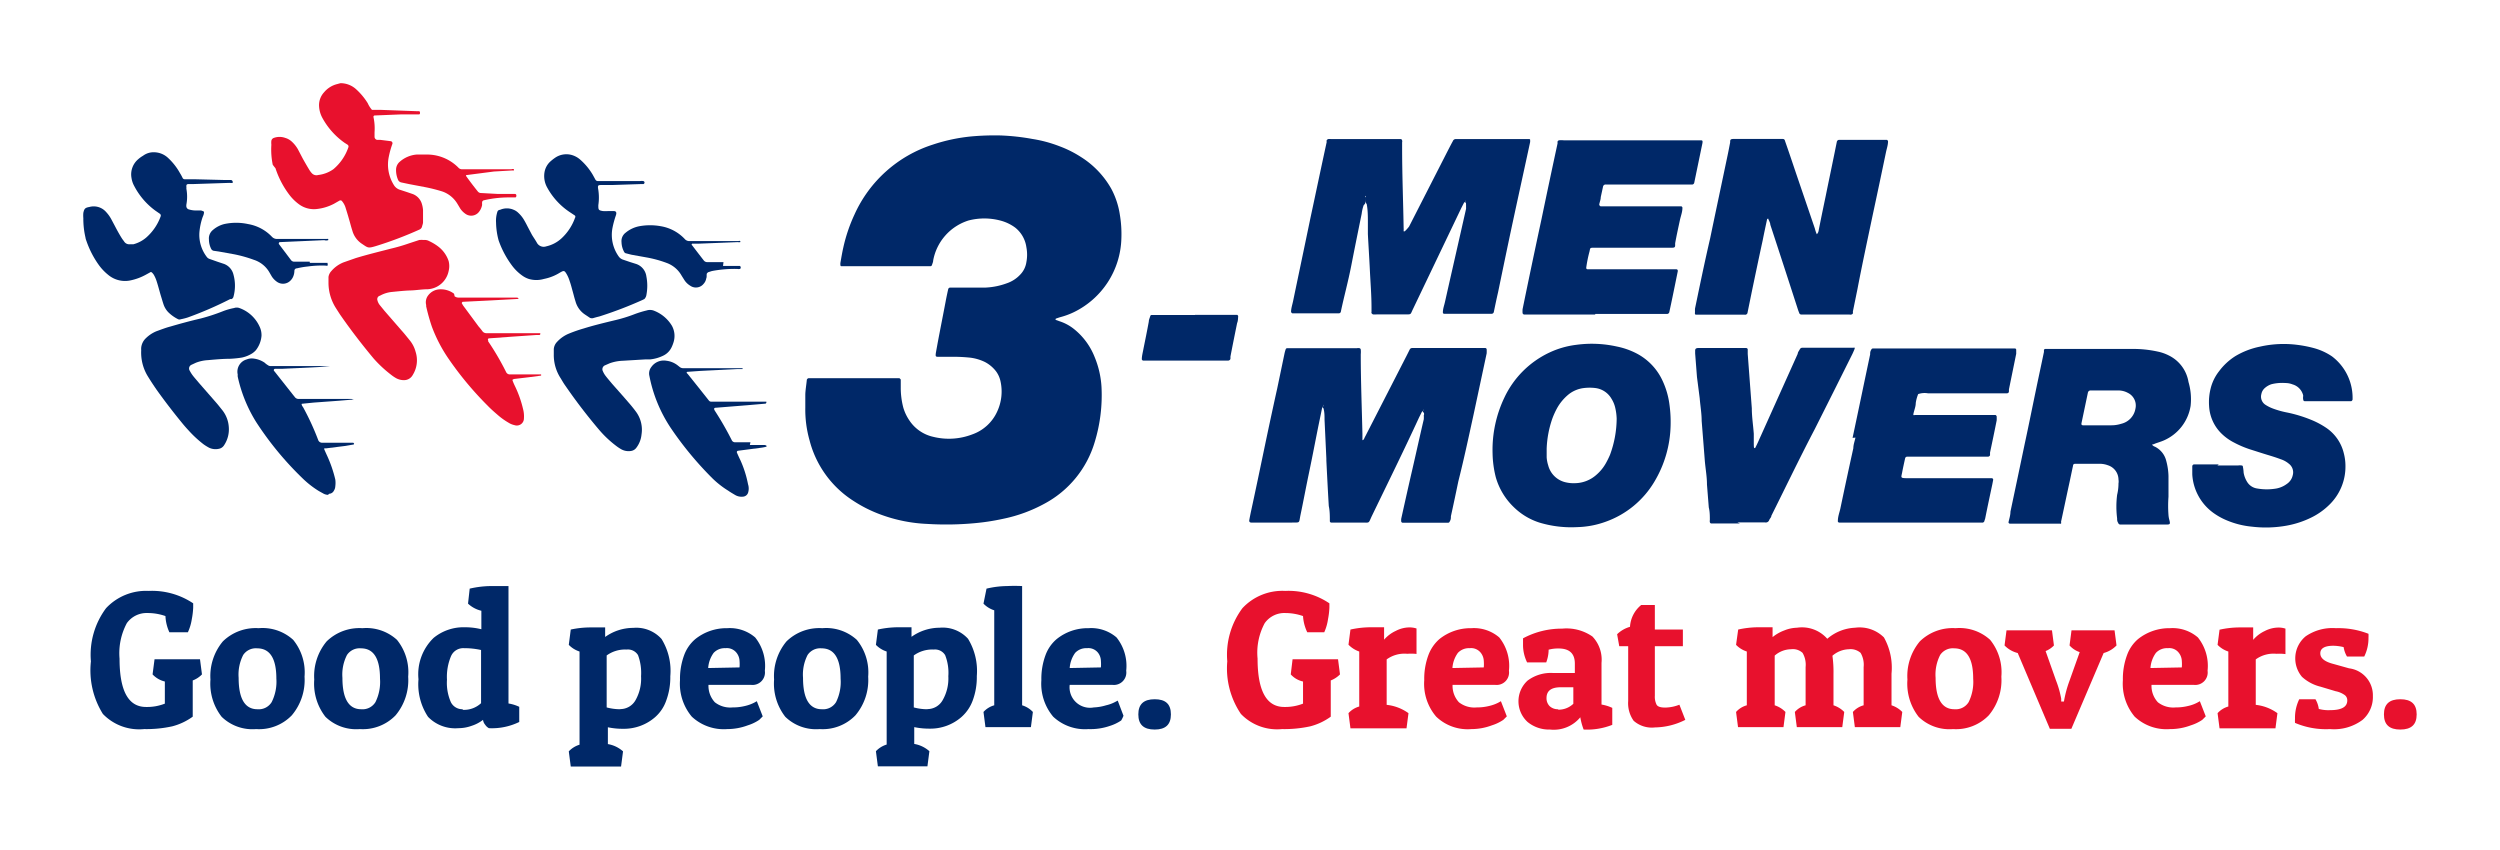 <svg xmlns="http://www.w3.org/2000/svg" id="Layer_1" data-name="Layer 1" width="150" height="51" viewBox="0 0 165 51"><defs><style>.cls-1,.cls-3{fill:#002868;}.cls-2,.cls-4{fill:#e8112d;}.cls-3,.cls-4{fill-rule:evenodd;}</style></defs><path class="cls-1" d="M9.73,37.91a1.6,1.6,0,0,0-1.36.67,4.21,4.21,0,0,0-.48,2.34c0,2.13.58,3.19,1.75,3.19a3.19,3.19,0,0,0,1.24-.22V42.43a1.62,1.62,0,0,1-.81-.47l.13-1h3l.13,1a1.68,1.68,0,0,1-.61.4v2.39a4,4,0,0,1-1.36.64,8,8,0,0,1-1.85.18,3.32,3.32,0,0,1-2.72-1A5.43,5.43,0,0,1,6,41.1a5.14,5.14,0,0,1,1-3.51,3.62,3.62,0,0,1,2.82-1.14,4.88,4.88,0,0,1,2.93.82v.29a5.11,5.11,0,0,1-.09.75,3.22,3.22,0,0,1-.26.87H11.18a2.82,2.82,0,0,1-.26-1.07A3.54,3.54,0,0,0,9.73,37.91Z"/><path class="cls-1" d="M16.9,45.57a2.92,2.92,0,0,1-2.27-.81,3.56,3.56,0,0,1-.74-2.46,3.57,3.57,0,0,1,.82-2.52,3.1,3.1,0,0,1,2.36-.87,3,3,0,0,1,2.28.77,3.4,3.4,0,0,1,.75,2.43,3.61,3.61,0,0,1-.84,2.55A3,3,0,0,1,16.9,45.57Zm-1.15-3.38c0,1.38.42,2.07,1.24,2.07a1,1,0,0,0,.94-.47,3,3,0,0,0,.31-1.55c0-1.34-.43-2-1.27-2a1,1,0,0,0-.92.44A2.84,2.84,0,0,0,15.75,42.19Z"/><path class="cls-1" d="M23.75,45.57a2.92,2.92,0,0,1-2.27-.81,3.56,3.56,0,0,1-.74-2.46,3.57,3.57,0,0,1,.82-2.52,3.1,3.1,0,0,1,2.36-.87,3,3,0,0,1,2.28.77,3.4,3.4,0,0,1,.74,2.43,3.61,3.61,0,0,1-.83,2.55A3,3,0,0,1,23.75,45.57ZM22.6,42.19c0,1.38.42,2.07,1.24,2.07a1,1,0,0,0,.94-.47,3,3,0,0,0,.3-1.55q0-2-1.26-2a1,1,0,0,0-.92.44A2.84,2.84,0,0,0,22.6,42.19Z"/><path class="cls-1" d="M31,36.3a6.45,6.45,0,0,1,1.41-.17c.45,0,.83,0,1.15,0v7.75a2.57,2.57,0,0,1,.71.22v1a4.1,4.1,0,0,1-2,.41.67.67,0,0,1-.25-.23.6.6,0,0,1-.14-.32,2.45,2.45,0,0,1-.74.39,2.58,2.58,0,0,1-.89.16,2.49,2.49,0,0,1-2-.75,3.89,3.89,0,0,1-.63-2.48,3.34,3.34,0,0,1,1-2.73,3.11,3.11,0,0,1,2.07-.7,4.43,4.43,0,0,1,1.08.13V37.76a1.92,1.92,0,0,1-.88-.47Zm-.44,8a1.65,1.65,0,0,0,1.19-.44V40.35a5.06,5.06,0,0,0-1.12-.12.88.88,0,0,0-.86.52,3.52,3.52,0,0,0-.27,1.56,3.17,3.17,0,0,0,.26,1.49A.85.85,0,0,0,30.52,44.26Z"/><path class="cls-1" d="M37.67,39A6.23,6.23,0,0,1,39,38.86c.38,0,.69,0,.94,0v.63a3.19,3.19,0,0,1,1.85-.6,2.24,2.24,0,0,1,1.87.73,4,4,0,0,1,.58,2.46,4.42,4.42,0,0,1-.27,1.61,2.58,2.58,0,0,1-.73,1.09,3.13,3.13,0,0,1-2.12.77,4.68,4.68,0,0,1-1-.1v1.11a2,2,0,0,1,1,.48l-.13,1H37.67l-.13-1a1.63,1.63,0,0,1,.71-.44V40.45a1.72,1.72,0,0,1-.71-.44Zm3.27,5.25a1.15,1.15,0,0,0,1-.58,2.88,2.88,0,0,0,.37-1.59,3.37,3.37,0,0,0-.2-1.39.78.78,0,0,0-.75-.37,2.07,2.07,0,0,0-1.32.39v3.43A3.48,3.48,0,0,0,40.94,44.26Z"/><path class="cls-1" d="M48,45.57a3.09,3.09,0,0,1-2.34-.82,3.38,3.38,0,0,1-.78-2.41,4.51,4.51,0,0,1,.27-1.64,2.53,2.53,0,0,1,.74-1.07A3.29,3.29,0,0,1,48,38.91a2.56,2.56,0,0,1,1.84.61,3,3,0,0,1,.64,2.2.82.82,0,0,1-.92.93h-2.8a1.59,1.59,0,0,0,.42,1.15,1.65,1.65,0,0,0,1.17.34,3.33,3.33,0,0,0,.84-.1,2.6,2.6,0,0,0,.58-.21l.18-.1.39,1-.23.23a2.85,2.85,0,0,1-.75.36A3.88,3.88,0,0,1,48,45.57Zm.81-4.07a2.63,2.63,0,0,0,0-.43.93.93,0,0,0-.21-.55.81.81,0,0,0-.72-.29,1,1,0,0,0-.78.31,1.93,1.93,0,0,0-.36,1Z"/><path class="cls-1" d="M54.1,45.57a2.92,2.92,0,0,1-2.27-.81,3.56,3.56,0,0,1-.74-2.46,3.57,3.57,0,0,1,.82-2.52,3.1,3.1,0,0,1,2.36-.87,3,3,0,0,1,2.28.77,3.4,3.4,0,0,1,.75,2.43,3.61,3.61,0,0,1-.84,2.55A3,3,0,0,1,54.1,45.57ZM53,42.19c0,1.38.42,2.07,1.24,2.07a1,1,0,0,0,.94-.47,3,3,0,0,0,.3-1.55q0-2-1.26-2a1,1,0,0,0-.92.44A2.84,2.84,0,0,0,53,42.19Z"/><path class="cls-1" d="M57.94,39a6.23,6.23,0,0,1,1.28-.15c.38,0,.69,0,.94,0v.63a3.21,3.21,0,0,1,1.85-.6,2.26,2.26,0,0,1,1.88.73,4.08,4.08,0,0,1,.58,2.46,4.42,4.42,0,0,1-.27,1.61,2.69,2.69,0,0,1-.74,1.09,3.11,3.11,0,0,1-2.12.77,4.74,4.74,0,0,1-1-.1v1.11a2,2,0,0,1,1,.48l-.13,1H57.94l-.13-1a1.63,1.63,0,0,1,.71-.44V40.45a1.72,1.72,0,0,1-.71-.44Zm3.27,5.25a1.15,1.15,0,0,0,1-.58,2.87,2.87,0,0,0,.38-1.59,3.17,3.17,0,0,0-.21-1.39.78.78,0,0,0-.75-.37,2.07,2.07,0,0,0-1.32.39v3.43A3.48,3.48,0,0,0,61.21,44.26Z"/><path class="cls-1" d="M65.11,36.3a6.08,6.08,0,0,1,1.35-.17,10.24,10.24,0,0,1,1,0V44a1.6,1.6,0,0,1,.71.44l-.13,1h-3l-.13-1a1.49,1.49,0,0,1,.71-.44V37.73a1.69,1.69,0,0,1-.71-.44Z"/><path class="cls-1" d="M71.84,45.57a3.06,3.06,0,0,1-2.33-.82,3.38,3.38,0,0,1-.78-2.41A4.51,4.51,0,0,1,69,40.7a2.53,2.53,0,0,1,.74-1.07,3.26,3.26,0,0,1,2.1-.72,2.56,2.56,0,0,1,1.85.61,3,3,0,0,1,.64,2.2.82.82,0,0,1-.92.93H70.6a1.35,1.35,0,0,0,1.59,1.49A3.22,3.22,0,0,0,73,44a2.42,2.42,0,0,0,.58-.21l.19-.1.38,1A2.16,2.16,0,0,1,74,45a2.85,2.85,0,0,1-.75.36A3.9,3.9,0,0,1,71.84,45.57Zm.82-4.07a2.75,2.75,0,0,0,0-.43.91.91,0,0,0-.2-.55.81.81,0,0,0-.72-.29,1,1,0,0,0-.78.31,1.93,1.93,0,0,0-.36,1Z"/><path class="cls-1" d="M76.21,45.6c-.72,0-1.08-.32-1.08-1s.36-1,1.08-1,1.07.32,1.07,1S76.92,45.6,76.21,45.6Z"/><path class="cls-2" d="M84.83,37.91a1.59,1.59,0,0,0-1.36.67A4.11,4.11,0,0,0,83,40.92c0,2.13.59,3.19,1.76,3.19A3.23,3.23,0,0,0,86,43.89V42.43a1.53,1.53,0,0,1-.81-.47l.12-1h3l.13,1a1.77,1.77,0,0,1-.61.4v2.39a4,4,0,0,1-1.36.64,8.12,8.12,0,0,1-1.86.18,3.31,3.31,0,0,1-2.71-1A5.36,5.36,0,0,1,81,41.1a5.14,5.14,0,0,1,1-3.51,3.6,3.6,0,0,1,2.82-1.14,4.83,4.83,0,0,1,2.92.82v.29a5.11,5.11,0,0,1-.09.75,3.24,3.24,0,0,1-.25.87H86.28A2.82,2.82,0,0,1,86,38.11,3.58,3.58,0,0,0,84.83,37.91Z"/><path class="cls-2" d="M92.88,40.6a2,2,0,0,0-1.36.37v3a3,3,0,0,1,1.44.55l-.13,1h-3.7l-.13-1a1.49,1.49,0,0,1,.71-.44V40.45A1.79,1.79,0,0,1,89,40l.13-1a6.3,6.3,0,0,1,1.28-.15c.38,0,.69,0,.94,0v.82a2.27,2.27,0,0,1,.77-.58,2,2,0,0,1,.84-.23,1.51,1.51,0,0,1,.53.07l0,1.68A3.32,3.32,0,0,0,92.88,40.6Z"/><path class="cls-2" d="M97.12,45.57a3,3,0,0,1-2.33-.82A3.33,3.33,0,0,1,94,42.34a4.51,4.51,0,0,1,.27-1.64A2.62,2.62,0,0,1,95,39.63a3.29,3.29,0,0,1,2.11-.72,2.56,2.56,0,0,1,1.84.61,3,3,0,0,1,.64,2.2.82.82,0,0,1-.92.93h-2.8a1.59,1.59,0,0,0,.42,1.15,1.65,1.65,0,0,0,1.17.34,3.33,3.33,0,0,0,.84-.1,2.6,2.6,0,0,0,.58-.21l.18-.1.39,1-.23.23a2.85,2.85,0,0,1-.75.36A3.84,3.84,0,0,1,97.12,45.57Zm.81-4.07a2.63,2.63,0,0,0,0-.43.93.93,0,0,0-.21-.55.81.81,0,0,0-.72-.29,1,1,0,0,0-.78.31,1.93,1.93,0,0,0-.36,1Z"/><path class="cls-2" d="M100.52,40c0-.13,0-.27,0-.42a5.36,5.36,0,0,1,2.58-.64,3,3,0,0,1,2,.52,2.21,2.21,0,0,1,.6,1.74v2.75a2.72,2.72,0,0,1,.71.22v1.12a4.52,4.52,0,0,1-1.89.31,4.24,4.24,0,0,1-.22-.81,2.27,2.27,0,0,1-2,.81,2.23,2.23,0,0,1-1.48-.5,1.85,1.85,0,0,1,0-2.73,2.55,2.55,0,0,1,1.71-.5h1.41v-.62c0-.67-.36-1-1.07-1a2.37,2.37,0,0,0-.66.08,2.45,2.45,0,0,1-.16.84h-1.26A2.61,2.61,0,0,1,100.52,40Zm2.32,4.29a1.42,1.42,0,0,0,1-.39V42.81H103c-.62,0-.93.24-.93.71a.74.74,0,0,0,.2.53A.79.79,0,0,0,102.84,44.26Z"/><path class="cls-2" d="M109.22,37.38V39h1.85V40.1h-1.85v3.27a1.17,1.17,0,0,0,.12.6c.08.12.26.18.56.18a2.62,2.62,0,0,0,.94-.19l.39,1a4.55,4.55,0,0,1-2,.5,1.81,1.81,0,0,1-1.41-.44,2,2,0,0,1-.36-1.3V40.1h-.59l-.14-.79a2,2,0,0,1,.85-.49,2,2,0,0,1,.74-1.44Z"/><path class="cls-2" d="M114.72,39a6.21,6.21,0,0,1,1.27-.15c.38,0,.7,0,1,0v.65a2.68,2.68,0,0,1,.77-.44,2.36,2.36,0,0,1,.84-.18,2.22,2.22,0,0,1,2,.73,3,3,0,0,1,1.83-.73,2.28,2.28,0,0,1,1.91.64,4.09,4.09,0,0,1,.5,2.39V44a1.73,1.73,0,0,1,.71.44l-.13,1h-3l-.13-1A1.44,1.44,0,0,1,123,44V41.48a1.55,1.55,0,0,0-.2-.94,1,1,0,0,0-.77-.24,1.73,1.73,0,0,0-1.09.43,7.69,7.69,0,0,1,.07,1.21V44a1.73,1.73,0,0,1,.71.44l-.13,1h-3l-.13-1a1.44,1.44,0,0,1,.71-.44V41.48a1.55,1.55,0,0,0-.2-.94.94.94,0,0,0-.76-.24,1.67,1.67,0,0,0-1.08.42V44a1.73,1.73,0,0,1,.71.44l-.13,1h-3l-.13-1a1.44,1.44,0,0,1,.71-.44V40.45a1.72,1.72,0,0,1-.71-.44Z"/><path class="cls-2" d="M128.9,45.57a2.92,2.92,0,0,1-2.27-.81,3.56,3.56,0,0,1-.74-2.46,3.57,3.57,0,0,1,.82-2.52,3.1,3.1,0,0,1,2.36-.87,3,3,0,0,1,2.28.77,3.4,3.4,0,0,1,.74,2.43,3.61,3.61,0,0,1-.83,2.55A3,3,0,0,1,128.9,45.57Zm-1.15-3.38c0,1.38.42,2.07,1.24,2.07a1,1,0,0,0,.94-.47,3,3,0,0,0,.3-1.55q0-2-1.26-2a1,1,0,0,0-.92.44A2.84,2.84,0,0,0,127.75,42.19Z"/><path class="cls-2" d="M136.71,45.55h-1.42l-2.12-5a1.82,1.82,0,0,1-.87-.5l.13-1h3l.13,1a1.54,1.54,0,0,1-.55.37l.69,1.95a6.4,6.4,0,0,1,.34,1.2l0,.18h.18a7.55,7.55,0,0,1,.36-1.35l.68-1.91a1.56,1.56,0,0,1-.67-.44l.13-1h2.84l.13,1a1.85,1.85,0,0,1-.85.5Z"/><path class="cls-2" d="M143.22,45.57a3.06,3.06,0,0,1-2.33-.82,3.38,3.38,0,0,1-.78-2.41,4.51,4.51,0,0,1,.27-1.64,2.51,2.51,0,0,1,.73-1.07,3.31,3.31,0,0,1,2.11-.72,2.56,2.56,0,0,1,1.84.61,3,3,0,0,1,.64,2.2.82.82,0,0,1-.92.93H142a1.59,1.59,0,0,0,.42,1.15,1.65,1.65,0,0,0,1.17.34,3.33,3.33,0,0,0,.84-.1,2.42,2.42,0,0,0,.58-.21l.18-.1.39,1-.23.23a2.85,2.85,0,0,1-.75.36A3.84,3.84,0,0,1,143.22,45.57ZM144,41.5a2.63,2.63,0,0,0,0-.43.93.93,0,0,0-.21-.55.79.79,0,0,0-.71-.29,1,1,0,0,0-.79.31,1.93,1.93,0,0,0-.36,1Z"/><path class="cls-2" d="M150.24,40.6a2,2,0,0,0-1.36.37v3a3,3,0,0,1,1.43.55l-.13,1h-3.69l-.13-1a1.49,1.49,0,0,1,.71-.44V40.45a1.72,1.72,0,0,1-.71-.44l.13-1a6.23,6.23,0,0,1,1.28-.15c.38,0,.69,0,.94,0v.82a2.23,2.23,0,0,1,.76-.58,2,2,0,0,1,.85-.23,1.45,1.45,0,0,1,.52.07l0,1.68A3.28,3.28,0,0,0,150.24,40.6Z"/><path class="cls-2" d="M154,40.07c-.57,0-.86.17-.86.5s.3.56.9.71l1,.28a1.79,1.79,0,0,1,1.57,1.82,2,2,0,0,1-.68,1.58,3.14,3.14,0,0,1-2.15.61,5.19,5.19,0,0,1-2.31-.41,2.62,2.62,0,0,1,0-.28,2.8,2.8,0,0,1,.28-1.28h1.07a1.68,1.68,0,0,1,.22.64,2.44,2.44,0,0,0,.74.08c.76,0,1.14-.21,1.14-.64a.43.43,0,0,0-.16-.35,1.55,1.55,0,0,0-.61-.26l-1-.3a2.78,2.78,0,0,1-1.22-.65,1.89,1.89,0,0,1,.24-2.67,3.11,3.11,0,0,1,2-.54,5.45,5.45,0,0,1,2.15.37,2.26,2.26,0,0,1,0,.26,2.72,2.72,0,0,1-.28,1.24H154.9a1.77,1.77,0,0,1-.22-.62A3,3,0,0,0,154,40.07Z"/><path class="cls-2" d="M158.42,45.6c-.72,0-1.08-.32-1.08-1s.36-1,1.08-1,1.08.32,1.08,1S159.14,45.6,158.42,45.6Z"/><path class="cls-3" d="M69.67,18.56l.25.09a3,3,0,0,1,.93.49A4.45,4.45,0,0,1,72.24,21a6.07,6.07,0,0,1,.46,2,10.59,10.59,0,0,1-.45,3.63,6.8,6.8,0,0,1-3.31,4.06,9.77,9.77,0,0,1-2.73,1,15,15,0,0,1-1.88.29,20.19,20.19,0,0,1-3.11.05,10.09,10.09,0,0,1-3.07-.61,8.85,8.85,0,0,1-1.82-.91,6.72,6.72,0,0,1-2.9-4,7.43,7.43,0,0,1-.28-2.15c0-.28,0-.56,0-.84s.07-.68.1-1a.15.15,0,0,1,.12-.11l.18,0h5.81s.09.07.09.1V23a5.17,5.17,0,0,0,.17,1.36,3,3,0,0,0,.4.84,2.56,2.56,0,0,0,1.57,1.08,4.3,4.3,0,0,0,2.58-.16,2.84,2.84,0,0,0,1.65-1.52,3.13,3.13,0,0,0,.21-2,1.69,1.69,0,0,0-.29-.64,2.21,2.21,0,0,0-.74-.62,3.12,3.12,0,0,0-.93-.28A10.64,10.64,0,0,0,62.7,21c-.23,0-.47,0-.71,0s-.26,0-.22-.28l.12-.66c.17-.9.35-1.8.52-2.7.05-.27.11-.55.17-.82a.14.14,0,0,1,.13-.11h.44c.64,0,1.27,0,1.91,0a4.64,4.64,0,0,0,1.38-.28,2.16,2.16,0,0,0,.89-.57,1.49,1.49,0,0,0,.41-.82,2.63,2.63,0,0,0,0-1A2,2,0,0,0,67,12.47,2.85,2.85,0,0,0,66,12a4.15,4.15,0,0,0-2.07,0,3.41,3.41,0,0,0-2.34,2.64c0,.1-.05.2-.08.3a.11.11,0,0,1-.09.08H55.79l-.26,0s-.06,0-.06-.06a.54.54,0,0,1,0-.18c.06-.34.12-.7.19-1a10.57,10.57,0,0,1,.74-2.18A8.51,8.51,0,0,1,61.55,7a11.47,11.47,0,0,1,2.6-.55,17.23,17.23,0,0,1,1.9-.06,14.54,14.54,0,0,1,2.08.23,8.61,8.61,0,0,1,1.79.48,7.25,7.25,0,0,1,1.42.71,5.91,5.91,0,0,1,2,2.09,5.28,5.28,0,0,1,.57,1.72,7.73,7.73,0,0,1,.1,1.59,5.57,5.57,0,0,1-3.15,4.85,5,5,0,0,1-.91.33l-.21.07S69.6,18.51,69.67,18.56Z"/><path class="cls-3" d="M90,11a2.68,2.68,0,0,0-.13.56c-.23,1.13-.46,2.26-.68,3.39S88.71,17,88.5,18a.14.14,0,0,1-.15.13H85.29s-.08-.06-.08-.09c0-.23.08-.47.13-.7.38-1.83.77-3.67,1.15-5.51.36-1.67.71-3.35,1.07-5a.42.42,0,0,1,0-.12.19.19,0,0,1,.1-.08.52.52,0,0,1,.18,0h4.61s.07,0,.09.09,0,.09,0,.13,0,.24,0,.36c0,1.76.07,3.52.1,5.28a1.08,1.08,0,0,1,0,.18s0,.06,0,.05l.07,0A2.44,2.44,0,0,0,93,12.4l2.4-4.7c.16-.31.32-.63.49-.94a.2.2,0,0,1,.21-.13h4.83s.06,0,.06.06,0,.09,0,.13c-.37,1.72-.75,3.44-1.12,5.16s-.67,3.18-1,4.77c-.1.43-.19.87-.28,1.3a.15.15,0,0,1-.13.11H95.3a.09.09,0,0,1-.07-.1c0-.23.09-.46.14-.69.46-2.05.93-4.09,1.39-6.14,0-.09,0-.18,0-.26s0-.23,0-.34,0,0,0,0a.24.24,0,0,1-.13.19l-.18.35-3.19,6.67c-.19.39-.09.36-.55.36H90.87a1.18,1.18,0,0,1-.26,0s-.07-.05-.09-.08a.12.12,0,0,1,0-.08c0-.09,0-.18,0-.27,0-.84-.07-1.68-.11-2.52s-.09-1.57-.13-2.35c0-.28,0-.56,0-.84s0-.77-.08-1.15a.22.22,0,0,1-.06-.23.47.47,0,0,0,0-.17c0-.05,0-.11,0-.13-.09,0,0,.07,0,.12a.44.44,0,0,1,0,.16A1.23,1.23,0,0,1,90,11Z"/><path class="cls-3" d="M87.26,24.37,87,25.63c-.2,1-.39,2-.59,2.95s-.38,1.92-.58,2.87c-.11.55,0,.48-.58.49H82.58c-.09,0-.14-.06-.13-.14s.07-.38.11-.57c.3-1.38.59-2.77.88-4.16s.57-2.69.86-4l.48-2.3a2.33,2.33,0,0,1,.07-.25.12.12,0,0,1,.09-.09h4.62a.47.47,0,0,1,.17,0,.11.11,0,0,1,.08.09,1.56,1.56,0,0,1,0,.31c0,1.74.07,3.49.11,5.23,0,.11,0,.21,0,.32s0,.08,0,.11.08,0,.12-.1.11-.21.16-.32l2.67-5.21.18-.36a.18.18,0,0,1,.15-.08h4.84a.1.1,0,0,1,.08.08,2.51,2.51,0,0,1,0,.27l-.87,4.07c-.32,1.46-.63,2.92-1,4.38-.16.77-.32,1.53-.49,2.3,0,.12,0,.23-.08.35a.11.11,0,0,1-.09.08H92.56a.11.11,0,0,1-.08-.08,1.1,1.1,0,0,1,0-.18c.24-1.08.48-2.16.73-3.24s.5-2.22.76-3.33a2.48,2.48,0,0,0,0-.27c.07-.11,0-.23,0-.34s0,0,0-.06,0,0,0,0a.36.36,0,0,1-.13.19l-.18.36c-1,2.17-2.07,4.34-3.12,6.51-.24.51-.11.43-.68.43H87.85a.1.1,0,0,1-.08-.09c0-.34,0-.68-.07-1-.06-1-.11-2-.16-3v-.13l-.12-2.57c0-.25,0-.5-.07-.75-.08-.06,0-.15,0-.22S87.32,24.3,87.26,24.37Z"/><path class="cls-3" d="M119.91,12.91a.42.42,0,0,0,.12-.24c.15-.77.31-1.53.47-2.3.19-.94.39-1.88.58-2.82l.15-.74a.16.16,0,0,1,.16-.13h3.15s.08.06.07.1c0,.25-.09.49-.14.74-.29,1.39-.58,2.77-.88,4.16-.34,1.62-.69,3.24-1,4.86l-.3,1.47a.65.65,0,0,1,0,.13.18.18,0,0,1-.1.07.3.3,0,0,1-.13,0h-3.2a.23.23,0,0,1-.1-.07l-.08-.21q-.91-2.82-1.84-5.65c0-.12-.08-.25-.13-.37s0,0-.08,0l0,0c-.1.47-.2.93-.29,1.39-.24,1.1-.47,2.2-.7,3.3l-.3,1.47a.16.16,0,0,1-.19.15H112c-.12,0-.15,0-.13-.18a2.07,2.07,0,0,1,0-.22c.32-1.54.64-3.09,1-4.64.37-1.78.75-3.56,1.12-5.33.07-.32.13-.64.2-1,0-.17,0-.23.25-.23h3.15c.14,0,.19,0,.23.16.25.71.49,1.43.73,2.14l1.23,3.61C119.82,12.69,119.86,12.8,119.91,12.91Z"/><path class="cls-3" d="M105.28,18.21h-4.71s-.08-.06-.08-.09a2,2,0,0,1,0-.26c.41-2,.83-4,1.25-5.95q.52-2.5,1.06-5a.65.65,0,0,1,0-.13s.06-.07.09-.07a1.67,1.67,0,0,1,.31,0h9c.15,0,.19,0,.16.19l-.54,2.61a.06.06,0,0,1,0,0,.15.15,0,0,1-.16.12H106a.17.17,0,0,0-.2.14l-.15.69c0,.16-.07.32-.1.48a.14.14,0,0,0,.1.13h4.93l.4,0s.07.05.06.1c0,.26-.1.52-.16.78-.11.52-.22,1-.32,1.56l0,.13c0,.14-.06.16-.22.16h-5.1c-.31,0-.28,0-.33.24a8.42,8.42,0,0,0-.22,1.09.09.09,0,0,0,.07.09h5.86c.09,0,.13.06.11.15l-.09.44c-.15.74-.3,1.48-.46,2.21a.16.16,0,0,1-.18.15h-4.71Z"/><path class="cls-3" d="M122.27,26.35c.39-1.83.77-3.67,1.16-5.51,0-.1,0-.2.07-.3a.12.12,0,0,1,.13-.09H133a.09.09,0,0,1,.07.09l0,.26-.48,2.35,0,.12c0,.1-.06.14-.15.14h-5.19a1.3,1.3,0,0,0-.65.05,2.46,2.46,0,0,0-.16.59c0,.22-.09.44-.14.65s0,.14.13.14h5.28s.08.06.07.1a2.06,2.06,0,0,1,0,.26c-.14.71-.29,1.42-.44,2.13a1.09,1.09,0,0,1,0,.17.15.15,0,0,1-.14.09h-5.33a.14.14,0,0,0-.13.1c-.07.32-.14.63-.2.95s-.14.37.31.37h5.6a.1.1,0,0,1,.1.11l-.06.31c-.16.75-.32,1.5-.47,2.25l-.07.21s0,0-.07.05l-.09,0h-.31l-8.7,0h-.4a.1.1,0,0,1-.08-.13c0-.26.1-.52.16-.78.28-1.34.57-2.69.86-4,0-.23.09-.46.14-.7Z"/><path class="cls-3" d="M144.44,22.66a2.37,2.37,0,0,0-1.3-1.75,2.9,2.9,0,0,0-.75-.26,7.46,7.46,0,0,0-1.63-.17H135a.1.1,0,0,0-.1.07s0,.08,0,.13c-.17.82-.35,1.65-.52,2.47-.25,1.2-.49,2.4-.75,3.6-.31,1.49-.63,3-.94,4.47,0,.24-.08.47-.13.7a.1.1,0,0,0,.08.09h3.1l.22,0a.09.09,0,0,0,.07,0,.31.31,0,0,0,0-.13c.18-.82.35-1.65.53-2.47.09-.41.17-.81.26-1.22,0-.09.06-.13.15-.13h1.64a1.55,1.55,0,0,1,.52.1,1,1,0,0,1,.69.94.77.77,0,0,1,0,.26q0,.38-.09.75a6.18,6.18,0,0,0,0,1.55c0,.1,0,.2.07.3a.15.15,0,0,0,.13.11h3c.29,0,.33,0,.24-.33a1.57,1.57,0,0,1-.05-.3,8,8,0,0,1,0-1.2q0-.69,0-1.38a4.23,4.23,0,0,0-.15-1,1.41,1.41,0,0,0-.75-.93.37.37,0,0,1-.19-.14c.09,0,.19-.06.28-.09s.34-.11.5-.18a3,3,0,0,0,1.77-2.28A4,4,0,0,0,144.44,22.66Zm-3.5,1.76a1.24,1.24,0,0,1-.94,1,2.16,2.16,0,0,1-.66.1h-1.86c-.09,0-.12-.05-.1-.15l.42-2a.18.18,0,0,1,.19-.15h1.81a1.32,1.32,0,0,1,.64.16A.93.93,0,0,1,140.94,24.42Z"/><path class="cls-3" d="M110.18,24.12a5.29,5.29,0,0,0-.46-1.56A3.83,3.83,0,0,0,108,20.77a4.94,4.94,0,0,0-1.29-.45,7.61,7.61,0,0,0-2.69-.11,5.8,5.8,0,0,0-1.74.5,6.2,6.2,0,0,0-3,3,8,8,0,0,0-.77,3.66,6.86,6.86,0,0,0,.21,1.57,4.41,4.41,0,0,0,1.21,2,4.27,4.27,0,0,0,1.67,1,7.27,7.27,0,0,0,2.5.3,5.89,5.89,0,0,0,1.86-.35,6.12,6.12,0,0,0,3.23-2.65,7.53,7.53,0,0,0,1.07-3.7A8.44,8.44,0,0,0,110.18,24.12Zm-3.92,3.35A5.77,5.77,0,0,1,106,28a2.85,2.85,0,0,1-.64.79,2.17,2.17,0,0,1-1.41.55,2.24,2.24,0,0,1-.58-.05,1.54,1.54,0,0,1-1.19-1.13,2.28,2.28,0,0,1-.1-.52c0-.19,0-.39,0-.58a6.75,6.75,0,0,1,.38-2,5.24,5.24,0,0,1,.29-.64,3.16,3.16,0,0,1,.79-.95,2,2,0,0,1,1-.41,3.14,3.14,0,0,1,.75,0,1.43,1.43,0,0,1,1.07.71,1.92,1.92,0,0,1,.24.57,3.66,3.66,0,0,1,.1.74A7,7,0,0,1,106.26,27.47Z"/><path class="cls-3" d="M146.35,28.17h1.37a.78.78,0,0,1,.22,0s.09,0,.09.08a2.73,2.73,0,0,1,.05.4,1.68,1.68,0,0,0,.26.65.93.93,0,0,0,.63.39,3.67,3.67,0,0,0,1.28,0,1.67,1.67,0,0,0,.68-.3.92.92,0,0,0,.39-.57.71.71,0,0,0-.25-.76,1.59,1.59,0,0,0-.54-.3c-.29-.11-.58-.2-.88-.29s-.76-.24-1.14-.36a6.61,6.61,0,0,1-1.06-.45,3.37,3.37,0,0,1-.73-.5,2.74,2.74,0,0,1-.92-1.91,3.71,3.71,0,0,1,.1-1.15,3,3,0,0,1,.56-1.15,4,4,0,0,1,1.08-1,5.17,5.17,0,0,1,1.61-.62,7.06,7.06,0,0,1,2.47-.12,7.92,7.92,0,0,1,1.08.21,4,4,0,0,1,1.21.55,3.43,3.43,0,0,1,1.36,2.84c0,.05-.06.12-.1.12h-3c-.1,0-.14,0-.16-.12s0-.17,0-.26a1,1,0,0,0-.7-.73,1.28,1.28,0,0,0-.48-.09,2.85,2.85,0,0,0-.92.08,1.24,1.24,0,0,0-.42.24.7.7,0,0,0-.24.41.64.64,0,0,0,.26.7,2.53,2.53,0,0,0,.52.26,5.93,5.93,0,0,0,.94.26,8.88,8.88,0,0,1,1.52.46,5.42,5.42,0,0,1,1,.52,2.82,2.82,0,0,1,1.2,1.7,3.32,3.32,0,0,1,.11.83,3.51,3.51,0,0,1-1.08,2.59,4.51,4.51,0,0,1-1.16.82,6.12,6.12,0,0,1-1.63.54,7.71,7.71,0,0,1-2.3.07,5.62,5.62,0,0,1-1.67-.42,4.39,4.39,0,0,1-.85-.47,3.37,3.37,0,0,1-1.42-2.56c0-.17,0-.35,0-.53a.13.13,0,0,1,.15-.13h1.6Z"/><path class="cls-3" d="M114.84,32h-1.69l-.21,0a.11.11,0,0,1-.09-.09.3.3,0,0,1,0-.13c0-.28,0-.56-.07-.84l-.12-1.51c0-.51-.09-1-.14-1.54l-.09-1.15-.12-1.51c0-.5-.09-1-.13-1.5L112,22.33l-.12-1.55c0-.06,0-.12,0-.18s0-.17.18-.18h3.19a.11.11,0,0,1,.1.08c0,.11,0,.21,0,.31l.15,2,.12,1.59c0,.56.09,1.12.13,1.68,0,.13,0,.27,0,.4,0,.55,0,.56.09.54s0,0,0,0,.16-.31.23-.48l2.58-5.74c0-.09.08-.19.13-.28a.19.19,0,0,1,.17-.12h3.38a.12.12,0,0,1,.08,0s0,.05,0,.06-.1.25-.16.37q-1.23,2.47-2.48,4.95c-1,1.91-1.91,3.81-2.86,5.71,0,.1-.1.18-.14.28a.24.24,0,0,1-.28.16h-1.82Z"/><path class="cls-3" d="M10.2,7.5a1.37,1.37,0,0,1,.9.38,4,4,0,0,1,.78,1,3.07,3.07,0,0,1,.17.31.15.15,0,0,0,.14.09l.62,0,2,.05.44,0a.14.14,0,0,1,.11.12s0,.07,0,.07a.85.85,0,0,1-.22,0l-2.44.08h-.27c-.1,0-.14.05-.13.17s0,.09,0,.13a2.91,2.91,0,0,1,0,1.06.62.62,0,0,0,0,.13.23.23,0,0,0,.13.17,1.56,1.56,0,0,0,.43.08l.4,0a.7.7,0,0,1,.2.08.1.1,0,0,1,0,.07c0,.1-.05.2-.09.3a4.16,4.16,0,0,0-.21,1,2.4,2.4,0,0,0,.49,1.62.38.38,0,0,0,.18.13l.54.19.42.14a1,1,0,0,1,.62.71,2.75,2.75,0,0,1,0,1.45.23.23,0,0,1-.13.16l-.09,0A24.33,24.33,0,0,1,12.4,18.4a3.59,3.59,0,0,1-.47.12.21.21,0,0,1-.17,0,2.47,2.47,0,0,1-.65-.46,1.37,1.37,0,0,1-.32-.53c-.06-.18-.11-.36-.17-.55s-.17-.62-.27-.93a2.25,2.25,0,0,0-.19-.45.75.75,0,0,0-.14-.17.09.09,0,0,0-.12,0l-.31.17a3.62,3.62,0,0,1-.95.35,1.73,1.73,0,0,1-1.5-.36,3.36,3.36,0,0,1-.61-.64,6.15,6.15,0,0,1-.83-1.61.9.9,0,0,1-.06-.22,5.43,5.43,0,0,1-.14-1.27,2,2,0,0,1,0-.35c.06-.28.12-.34.4-.39A1.08,1.08,0,0,1,7,11.44a2.25,2.25,0,0,1,.34.47l.25.47c.12.23.25.47.39.7s.15.21.22.32a.4.4,0,0,0,.39.17l.22,0a2.12,2.12,0,0,0,.85-.45,3.37,3.37,0,0,0,.94-1.38.15.15,0,0,0-.06-.19l-.29-.2a4.7,4.7,0,0,1-1.4-1.64,1.54,1.54,0,0,1-.17-.51,1.31,1.31,0,0,1,.44-1.24,1.86,1.86,0,0,1,.32-.23A1.16,1.16,0,0,1,10.2,7.5Z"/><path class="cls-3" d="M32.74,12.15a1.93,1.93,0,0,1,.09-.73A.18.18,0,0,1,33,11.3a1.11,1.11,0,0,1,.91,0,.91.91,0,0,1,.29.19,2,2,0,0,1,.37.45c.09.15.17.3.25.46l.29.55c.11.18.23.35.33.53a.51.51,0,0,0,.61.23,2.18,2.18,0,0,0,1-.52,3.38,3.38,0,0,0,.9-1.36.13.13,0,0,0,0-.15l-.3-.2A4.58,4.58,0,0,1,36.1,9.8a1.55,1.55,0,0,1-.16-1,1.25,1.25,0,0,1,.35-.66,3.07,3.07,0,0,1,.35-.28,1.32,1.32,0,0,1,1.06-.19,1.46,1.46,0,0,1,.61.33,4.08,4.08,0,0,1,.82,1l.17.31a.18.18,0,0,0,.15.09l.35,0,1.38,0,1.06,0a.78.78,0,0,1,.22,0,.11.11,0,0,1,.08.09.12.12,0,0,1-.07.11h-.22l-1.82.06h-.66c-.31,0-.34,0-.28.33a3.42,3.42,0,0,1,0,1c0,.3,0,.34.3.39a2.21,2.21,0,0,0,.35,0l.36,0c.17,0,.21.1.15.28a6.28,6.28,0,0,0-.23.85,2.46,2.46,0,0,0,.41,1.86.56.56,0,0,0,.27.21l.47.16.38.12a1,1,0,0,1,.71.83,3.23,3.23,0,0,1,0,1.24.44.44,0,0,1-.06.16.27.27,0,0,1-.08.1l-.12.06a26.5,26.5,0,0,1-2.73,1.05l-.47.13a.34.34,0,0,1-.26,0l-.33-.22a1.52,1.52,0,0,1-.63-.88c-.07-.21-.12-.43-.18-.64s-.12-.46-.2-.68a2.25,2.25,0,0,0-.19-.45c-.16-.28-.2-.26-.45-.12a3.14,3.14,0,0,1-1.06.42,1.78,1.78,0,0,1-1,0,1.59,1.59,0,0,1-.43-.22,3,3,0,0,1-.69-.68,6.16,6.16,0,0,1-.87-1.64A4.77,4.77,0,0,1,32.74,12.15Z"/><path class="cls-3" d="M17.26,19.61a1.77,1.77,0,0,1-.37.95,1.21,1.21,0,0,1-.24.21,2.09,2.09,0,0,1-.69.28,7,7,0,0,1-.79.08c-.49,0-1,.05-1.46.09a2.59,2.59,0,0,0-.78.17l-.28.13a.27.27,0,0,0-.12.41,2.2,2.2,0,0,0,.19.3c.13.17.27.32.4.48l1.17,1.34c.13.15.26.32.39.48a2,2,0,0,1,.42,1.1,1.89,1.89,0,0,1-.32,1.22.51.51,0,0,1-.33.22A1,1,0,0,1,13.8,27a3.32,3.32,0,0,1-.37-.23,7.51,7.51,0,0,1-1-.93c-.14-.15-.28-.31-.41-.47-.59-.72-1.16-1.46-1.7-2.22-.2-.29-.39-.58-.58-.89a3,3,0,0,1-.42-1.69,1.09,1.09,0,0,1,0-.18,1,1,0,0,1,.31-.62,2.18,2.18,0,0,1,.7-.46c.31-.11.61-.23.92-.31.65-.19,1.31-.37,2-.53A12.67,12.67,0,0,0,14.69,18a4.12,4.12,0,0,1,.76-.22.52.52,0,0,1,.35,0A2.32,2.32,0,0,1,17.13,19,1.31,1.31,0,0,1,17.26,19.61Z"/><path class="cls-3" d="M36.55,20.84v-.35a.77.77,0,0,1,.22-.48,2.18,2.18,0,0,1,.75-.53,9.28,9.28,0,0,1,1-.35c.64-.2,1.3-.36,2-.53a9.84,9.84,0,0,0,1.4-.43,6.65,6.65,0,0,1,.76-.23.74.74,0,0,1,.44,0,2.39,2.39,0,0,1,1.22,1,1.39,1.39,0,0,1,.11,1.11,2.26,2.26,0,0,1-.13.33,1.16,1.16,0,0,1-.52.53,2.54,2.54,0,0,1-.89.26l-.31,0-1.5.09a2.86,2.86,0,0,0-.87.17l-.32.14a.28.28,0,0,0-.12.38,1.39,1.39,0,0,0,.18.31c.13.17.28.34.42.51.36.41.73.82,1.08,1.23.17.19.33.39.48.59a2,2,0,0,1,.39,1.54A1.71,1.71,0,0,1,42,27a.53.53,0,0,1-.33.21A1,1,0,0,1,41,27.1a3,3,0,0,1-.37-.25,7.09,7.09,0,0,1-1.12-1.07,35.76,35.76,0,0,1-2.18-2.85c-.11-.15-.21-.32-.31-.49A2.81,2.81,0,0,1,36.55,20.84Z"/><path class="cls-3" d="M49.49,26.82h.93a.26.26,0,0,1,.17.05s0,0,0,0,0,.06,0,.06a3,3,0,0,1-.43.08l-1.45.19a.09.09,0,0,0-.07.13c.07.16.14.32.22.48a7.09,7.09,0,0,1,.51,1.6.92.92,0,0,1,0,.57.38.38,0,0,1-.34.25.83.83,0,0,1-.51-.11c-.15-.09-.31-.18-.45-.28A6,6,0,0,1,47,29a22.39,22.39,0,0,1-2.74-3.32,9.41,9.41,0,0,1-1.4-3.42.69.69,0,0,1,.13-.59,1,1,0,0,1,1-.41,1.48,1.48,0,0,1,.73.3l.14.11a.36.36,0,0,0,.25.08h3.55l.35,0s0,0,0,.06,0,0,0,0l-.08,0-.31,0-2.4.12-.84.06c-.07,0-.09.07,0,.13l.72.9.69.87a.19.19,0,0,0,.16.07h3.33l.3,0s0,0,0,.07a.15.15,0,0,1-.05.06l-1.15.1-2.12.17c-.14,0-.16.07-.08.2a20.51,20.51,0,0,1,1.11,1.93.24.24,0,0,0,.24.15h1Z"/><path class="cls-3" d="M21.65,30.11A.69.69,0,0,1,21.3,30c-.13-.07-.26-.14-.38-.22a6.19,6.19,0,0,1-.94-.75,21.1,21.1,0,0,1-3.07-3.72,9.45,9.45,0,0,1-1.22-3,.68.68,0,0,1,0-.14.84.84,0,0,1,.6-1,.88.88,0,0,1,.48-.05,1.63,1.63,0,0,1,.7.27,1.06,1.06,0,0,0,.21.16.28.28,0,0,0,.16.06h3.95s.05,0,0,0,0,0,0,0l-.67.06c-.82.05-1.65.08-2.48.12l-.48,0a.09.09,0,0,0-.08.13l.06.07,1.32,1.67a.31.31,0,0,0,.27.12h3.46a.31.31,0,0,1,.12.05v0c0,.06.05,0,0,0a.56.56,0,0,1-.12,0l-.84.07-1.64.12-.79.08a.05.05,0,0,0,0,.07c0,.05.05.11.08.15A17,17,0,0,1,21,26.49a.27.27,0,0,0,.27.18h1.91l.13,0a.17.17,0,0,1,.06.06s0,.06-.05.06l-.52.09-1.27.16-.13,0s0,.05,0,.06.13.3.2.45a8.34,8.34,0,0,1,.53,1.55,1.63,1.63,0,0,1,0,.44.58.58,0,0,1-.09.29.37.37,0,0,1-.32.21Z"/><path class="cls-3" d="M78.87,18.23h2.79s.07.06.06.1,0,.29-.07.44c-.15.74-.3,1.48-.44,2.21l0,.13c0,.08-.08.14-.16.14H75.43s-.08-.06-.07-.09c0-.23.07-.46.11-.7.12-.59.24-1.18.35-1.78,0-.13.07-.26.1-.38a.11.11,0,0,1,.07-.06h2.88Z"/><path class="cls-4" d="M22.47,2.94a1.53,1.53,0,0,1,1,.37,4.29,4.29,0,0,1,.8.95,1.72,1.72,0,0,0,.28.44l.54,0,2.44.09.12,0c.06,0,.07.06.07.1s0,.1-.06.11l-.18,0-1,0-1.73.07a.09.09,0,0,0-.1.11v0a3.51,3.51,0,0,1,.07,1c0,.1,0,.21,0,.31a.21.21,0,0,0,.16.19l.21,0,.71.09a.14.14,0,0,1,.1.17,5.74,5.74,0,0,0-.23.81,2.55,2.55,0,0,0,.33,1.92.71.71,0,0,0,.41.31l.46.15.38.13a1,1,0,0,1,.6.67,1.78,1.78,0,0,1,.07.39c0,.27,0,.54,0,.8,0,.1-.05.2-.07.3a.3.3,0,0,1-.14.17h0a24.7,24.7,0,0,1-2.9,1.1c-.53.16-.52.12-.94-.16a1.52,1.52,0,0,1-.61-.84c-.06-.18-.11-.37-.16-.55s-.18-.63-.28-.94a1.22,1.22,0,0,0-.27-.5.14.14,0,0,0-.16,0l-.35.2a3.15,3.15,0,0,1-1.09.34,1.66,1.66,0,0,1-1.22-.31,3.09,3.09,0,0,1-.63-.62,5.92,5.92,0,0,1-.92-1.76A2.74,2.74,0,0,1,18,8.32,5,5,0,0,1,17.91,7a1.17,1.17,0,0,1,0-.26.25.25,0,0,1,.17-.19,1.1,1.1,0,0,1,.74,0,1.08,1.08,0,0,1,.42.23,2.09,2.09,0,0,1,.42.52l.33.63c.13.23.26.46.4.69a1.44,1.44,0,0,0,.18.25A.41.41,0,0,0,21,9,2.16,2.16,0,0,0,22,8.62a3.26,3.26,0,0,0,1-1.47A.15.15,0,0,0,22.94,7l-.19-.12a4.82,4.82,0,0,1-1.49-1.68,1.8,1.8,0,0,1-.2-.72,1.25,1.25,0,0,1,.33-.94A1.64,1.64,0,0,1,22.25,3Z"/><path class="cls-4" d="M21.68,16.13c0-.07,0-.23,0-.4a.72.72,0,0,1,.19-.39,2.05,2.05,0,0,1,.82-.58l.8-.28c.76-.23,1.54-.42,2.31-.62A11.52,11.52,0,0,0,27,13.51l.67-.22a1.67,1.67,0,0,1,.31,0,.58.58,0,0,1,.34.07,3.22,3.22,0,0,1,.64.39,2,2,0,0,1,.65.93,1.34,1.34,0,0,1,0,.66s0,0,0,0a1.5,1.5,0,0,1-1.37,1.2c-.39,0-.77.07-1.15.08s-.83.06-1.24.1a2,2,0,0,0-.76.24A.41.41,0,0,0,25,17a.24.24,0,0,0-.09.27.81.81,0,0,0,.16.32l.31.38,1.13,1.3c.19.21.36.43.54.65a2,2,0,0,1,.38.75,1.83,1.83,0,0,1-.19,1.53.65.65,0,0,1-.58.34,1.06,1.06,0,0,1-.55-.15,2.75,2.75,0,0,1-.33-.23,8.11,8.11,0,0,1-1.13-1.06c-.75-.9-1.46-1.82-2.13-2.78-.12-.17-.23-.35-.34-.52A3.12,3.12,0,0,1,21.68,16.13Z"/><path class="cls-4" d="M33.84,19.44h1.55l.27,0s0,0,0,.06a.07.07,0,0,1-.06.06l-.08,0-.13,0-1.6.11-1.5.11a.08.08,0,0,0-.07.13.25.25,0,0,0,0,.07A17.47,17.47,0,0,1,33.4,22a.27.27,0,0,0,.28.16c.53,0,1.07,0,1.6,0h.35s.07,0,.08,0a.11.11,0,0,1,0,.08s0,0,0,0a.05.05,0,0,1,0,0l-.83.11-.93.11a.31.31,0,0,0-.12.05.11.11,0,0,0,0,.06c.05.13.1.25.16.37a7.23,7.23,0,0,1,.53,1.5,1.87,1.87,0,0,1,.06.62.47.47,0,0,1-.62.45,1.23,1.23,0,0,1-.41-.17,4.54,4.54,0,0,1-.72-.52c-.22-.19-.45-.39-.65-.6a21.88,21.88,0,0,1-2.58-3.1,9.71,9.71,0,0,1-1.1-2.12,13,13,0,0,1-.37-1.32.29.29,0,0,1,0-.09.74.74,0,0,1,.15-.67,1,1,0,0,1,.68-.37,1.45,1.45,0,0,1,1,.28A.49.49,0,0,1,30,17a.42.42,0,0,0,.24.09h3.91s.09.08.08.09,0,0-.06,0l-1.82.1-1.82.09s-.07.07-.05.1l.09.15L31.59,19a3.76,3.76,0,0,1,.25.31.32.32,0,0,0,.27.13Z"/><path class="cls-4" d="M32.85,10.25H34a.1.1,0,0,1,.08.09c0,.05,0,.14-.08.14h-.53a7.29,7.29,0,0,0-1.54.19.15.15,0,0,0-.11.12,1.1,1.1,0,0,0,0,.18,1,1,0,0,1-.19.44.65.65,0,0,1-.9.16,1.3,1.3,0,0,1-.35-.35l-.18-.3a1.88,1.88,0,0,0-1-.83A10.63,10.63,0,0,0,28,9.79L27,9.6l-.52-.11a.3.3,0,0,1-.22-.2,1.6,1.6,0,0,1-.12-.65.69.69,0,0,1,.24-.51,1.92,1.92,0,0,1,1.12-.48c.25,0,.5,0,.75,0a2.91,2.91,0,0,1,2,.86l0,0a.31.31,0,0,0,.27.11h3.24a.22.22,0,0,1,.16,0,.2.2,0,0,1,0,.08s0,0,0,0l-.12,0-1.2.07L30.83,9s-.06,0-.06,0a.11.11,0,0,0,0,.08c.25.35.51.69.76,1a.27.27,0,0,0,.23.11Z"/><path class="cls-3" d="M47.72,15h1.11s.07.06.06.09,0,.1-.06.11a.47.47,0,0,1-.17,0,7.89,7.89,0,0,0-1.68.14l-.25.08s0,0-.06.06,0,.23-.06.35a.68.68,0,0,1-.17.35.65.65,0,0,1-.88.13,1.19,1.19,0,0,1-.38-.36l-.19-.3a1.86,1.86,0,0,0-1-.85,7.58,7.58,0,0,0-1.32-.36l-1-.18-.39-.1a.2.2,0,0,1-.09-.09,1.42,1.42,0,0,1-.17-.64.69.69,0,0,1,.27-.62,2,2,0,0,1,.91-.43,3.93,3.93,0,0,1,1.41,0,2.81,2.81,0,0,1,1.58.84.4.4,0,0,0,.35.14h3.2a.17.17,0,0,1,.12,0s0,0,0,.07,0,0,0,0a.47.47,0,0,1-.17,0l-2.53.1-.48,0s-.07.08,0,.11a.08.08,0,0,0,0,0c.26.34.52.68.77,1a.28.28,0,0,0,.23.11c.36,0,.71,0,1.07,0Z"/><path class="cls-3" d="M20.45,14.8h1l.17,0s0,.05,0,.07a.14.14,0,0,1,0,.11.25.25,0,0,1-.13,0,6.78,6.78,0,0,0-1.19.06,5.38,5.38,0,0,0-.7.12c-.09,0-.17.06-.17.17a1,1,0,0,1-.07.35.81.81,0,0,1-.19.29.69.69,0,0,1-.89.08,1.26,1.26,0,0,1-.34-.35l-.18-.31a1.83,1.83,0,0,0-1-.79,8.62,8.62,0,0,0-1.32-.37l-1-.18L14.09,14a.25.25,0,0,1-.16-.14,1.39,1.39,0,0,1-.14-.6.72.72,0,0,1,.26-.63,1.83,1.83,0,0,1,.74-.39,3.71,3.71,0,0,1,1.59,0,2.82,2.82,0,0,1,1.57.84.45.45,0,0,0,.36.14h2.88l.4,0a.12.12,0,0,1,.07,0,.11.11,0,0,1,0,.08.39.39,0,0,1-.26,0l-2.93.13c-.05,0-.09.08-.06.13l.8,1.06a.26.26,0,0,0,.23.1h1Z"/><path class="cls-3" d="M90,11A.5.5,0,0,1,90,10.6s.07,0,.1,0a.5.5,0,0,1,0,.27Z"/><path class="cls-3" d="M93.91,24.64c0-.1.07-.17.1-.26s.14,0,.11.11,0,.25-.1.35C94,24.77,94,24.68,93.91,24.64Z"/><path class="cls-3" d="M96.7,10.8c0-.1.07-.17.1-.26s.12,0,.1.09,0,.26-.1.36C96.77,10.92,96.77,10.84,96.7,10.8Z"/><path class="cls-3" d="M87.26,24.37a.26.26,0,0,1,0-.21l0,0,0,0a.2.2,0,0,1,0,.2Z"/><path class="cls-3" d="M69.67,18.56a.27.27,0,0,1-.09,0s0,0-.06,0,0-.05,0-.05h.12Z"/><path class="cls-3" d="M96.9,10.63l-.1-.09a1.21,1.21,0,0,1,.09-.2l0,0a0,0,0,0,1,0,0A.24.24,0,0,1,96.9,10.63Z"/><path class="cls-3" d="M90,10.43s0-.06,0-.08l0-.06,0,.06a.22.22,0,0,1,0,.08S90.06,10.47,90,10.43Z"/><path class="cls-3" d="M90,10.43h.08v.17H90Z"/><path class="cls-3" d="M94.12,24.49,94,24.38l.09-.2.07,0s0,0,0,0A.38.38,0,0,1,94.12,24.49Z"/></svg>
